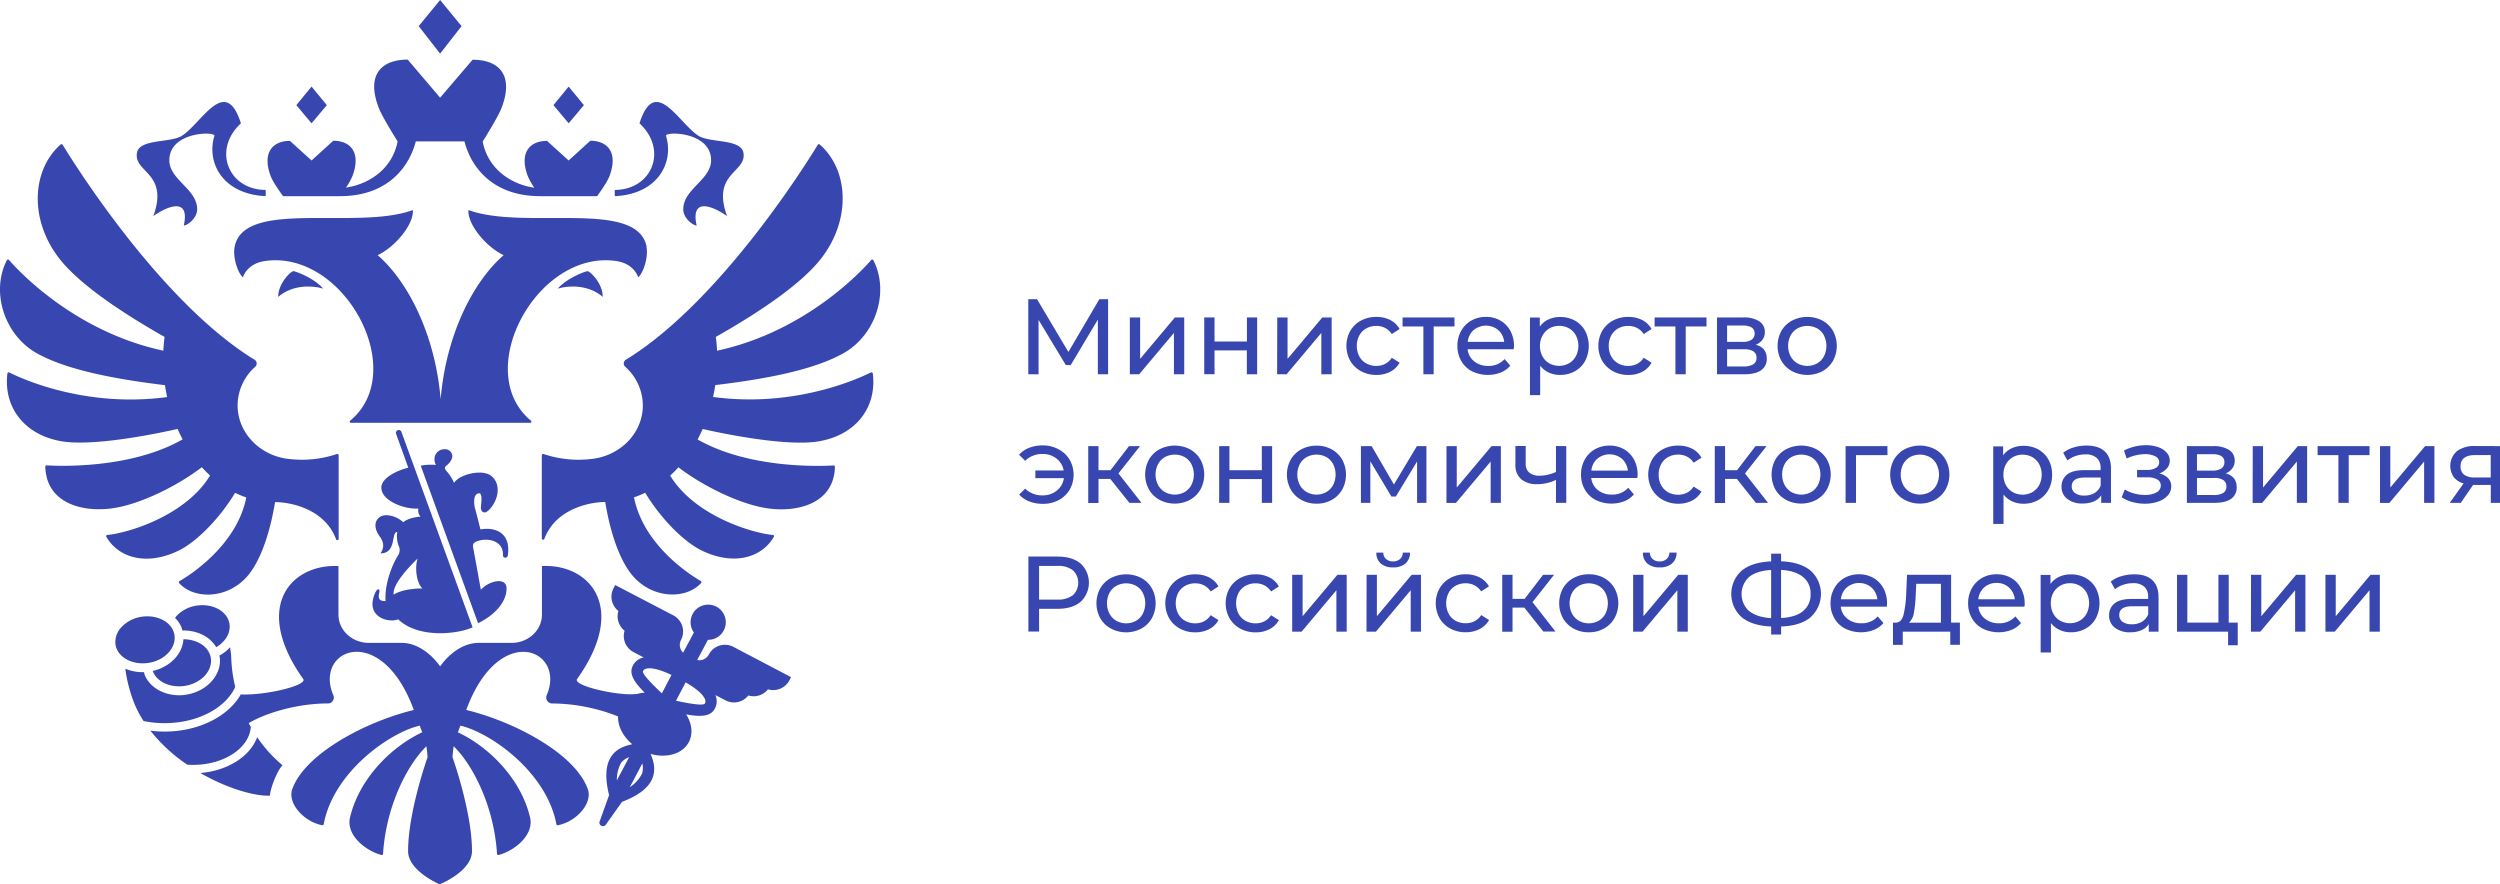 <?xml version="1.0" encoding="UTF-8"?> <svg xmlns="http://www.w3.org/2000/svg" id="Слой_1" data-name="Слой 1" viewBox="0 0 934.66 330.6"><defs><style>.cls-1{fill:#3847b0;}</style></defs><path class="cls-1" d="M65.24,237.53a6.67,6.67,0,0,0-.47-1.71c-1.6-3.82-6.54-6-11.73-5.25a12.88,12.88,0,0,0-7.62,3.89h0a8,8,0,0,0-2.25,6.43v0a6.6,6.6,0,0,0,.47,1.7c1.61,3.83,6.55,6,11.73,5.26C61.46,247,65.9,242.32,65.24,237.53Z"></path><path class="cls-1" d="M78.84,246.14a6.86,6.86,0,0,0-.47-1.72C77,241.08,73,239,68.57,239c-.3,5.47-5,10.36-11.43,11.84,0,.12,0,.24.1.36,1.6,3.82,6.55,6,11.72,5.25C75.07,255.55,79.49,250.92,78.84,246.14Z"></path><path class="cls-1" d="M85.81,233.36a6.67,6.67,0,0,0-.47-1.71c-1.6-3.82-6.54-6-11.73-5.25A12.88,12.88,0,0,0,66,230.29h0c-.21.24-.37.49-.55.74a10.62,10.62,0,0,1,2.4,3.5,10,10,0,0,1,.33,1.19c5.39-.15,10.32,2.27,12.65,6.24C84.19,240,86.27,236.72,85.81,233.36Z"></path><path class="cls-1" d="M225.34,111c-5.14-4.51-12.54-4.41-16.79-3.1,2.78-3.42,9.26-6.22,11.17-6.55,1.45.54,5.62,4.82,5.62,9.65Z"></path><path class="cls-1" d="M241.77,92.34c-3.39-18.1-45.45-6.11-66.63-13.8-.41,5.28,6.52,13.73,13.15,16.86-11.33,9.83-21.5,29.64-23.55,53.83-2.05-24.19-12.22-44-23.54-53.83,6.62-3.13,13.56-11.58,13.15-16.86-21.19,7.69-63.25-4.3-66.64,13.8-.71,3.83,1.13,9.67,3.12,11.35.36-1.22,2.22-5.19,8.08-6.08,29.64-4.48,54.38,41.2,32,59.66a.45.45,0,0,0,.32.8h66.95a.45.45,0,0,0,.32-.8c-22.34-18.46,2.4-64.14,32-59.66,5.87.89,7.72,4.86,8.08,6.07,2-1.67,3.84-7.51,3.12-11.34Z"></path><path class="cls-1" d="M249,50.8c-.53-1.71,16.85-1.75,16.85,9.12,0,7.29-10.4,10.74-10.4,18.31,0,3.52,3.79,6.1,5,6.1-2.68-12.14,8.39-5.79,11.38-3.51-5.94-16.33,7.43-16.23,6.11-23.72-.91-5.23-12.53-3.65-16.74-6.3-7.47-4.7-16.3-23-22.12-4.7,10.85,10.07,4.54,24.9-9.23,24.9a14.43,14.43,0,0,0,.05,2.34C246.25,72.54,252,60.47,249,50.8Z"></path><path class="cls-1" d="M57.32,80.82c3-2.28,14.06-8.63,11.39,3.51,1.16,0,5-2.58,5-6.1,0-7.57-10.4-11-10.4-18.31,0-10.87,17.38-10.83,16.85-9.12-3,9.67,2.73,21.74,19.15,22.54a15.67,15.67,0,0,0,0-2.34c-13.77,0-20.08-14.83-9.24-24.9-5.82-18.28-14.65,0-22.12,4.7-4.2,2.65-15.82,1.07-16.74,6.3-1.31,7.49,12,7.39,6.11,23.72Z"></path><path class="cls-1" d="M104,111c5.15-4.51,12.55-4.41,16.79-3.1-2.77-3.42-9.26-6.22-11.17-6.56-1.45.55-5.62,4.83-5.62,9.66Z"></path><polygon class="cls-1" points="172.56 9.77 164.54 0 156.53 9.77 164.54 20.05 172.56 9.77 172.56 9.77"></polygon><polygon class="cls-1" points="218.3 39.31 212.6 32.37 206.91 39.31 212.6 46.1 218.3 39.31 218.3 39.31"></polygon><polygon class="cls-1" points="122.18 39.31 116.48 32.37 110.79 39.31 116.48 46.1 122.18 39.31 122.18 39.31"></polygon><path class="cls-1" d="M105.86,73.34h21.25c17.87,0,25.91-11,28.34-20.48h18.19c2.43,9.52,10.46,20.48,28.34,20.48h21.25s3.72-5,4.65-7.54c3.36-9-.93-13.18-7.19-13.18L212.6,60l-8.09-7.33c-6.26,0-10.55,4.19-7.19,13.18a26.25,26.25,0,0,0,2.42,4.32c-7.54-1-17.17-6.2-19.28-17.26,0,0,5.58-8.85,7-12.43,5-12.88-1.39-18.15-10.77-18.15L164.54,36.52,152.43,22.28c-9.39,0-15.81,5.27-10.78,18.15,1.4,3.58,7,12.43,7,12.43-2.12,11.06-11.75,16.23-19.29,17.26a24.85,24.85,0,0,0,2.42-4.32c3.36-9-.92-13.18-7.19-13.18L116.48,60l-8.09-7.33c-6.26,0-10.54,4.19-7.19,13.18.94,2.5,4.66,7.54,4.66,7.54Z"></path><path class="cls-1" d="M325.6,139.23c-4.11,2.07-28.17,13.35-59,9.18q.48-2.21.81-4.44c20.52-2.46,37.2-5.94,47.83-11.85,12.11-6.74,17.41-22.84,11.29-34.82a.5.5,0,0,0-.81-.1c-3.35,3.86-24.43,26.78-57.63,33.91-.08-1.72-.24-3.44-.47-5.15,16.13-9.14,31.87-19.68,39.37-29.31,11.33-14.57,10.29-33.15-.5-42.62a.51.51,0,0,0-.76.11c-3.41,5.62-35.34,57.24-70.4,79.52-.43.27-.86.54-1.3.8a1.65,1.65,0,0,0-.25,2.69,19.42,19.42,0,0,1,6.55,14.42c0,9.84-7.58,18-17.61,19.8a41,41,0,0,1-19.52-1.63.48.48,0,0,0-.64.42v31.17a.49.49,0,0,0,.94.15c4.29-11.38,17.15-13.8,22.77-13.8,2,12.16,5.64,22.23,10.34,27.66,7.64,8.81,20.13,8.68,25.54,2.59a.45.45,0,0,0-.12-.68c-3.18-1.83-21.38-13-25-31.31a37.41,37.41,0,0,0,4.18-1.72c5.88,9.72,14.43,18.38,21.31,21.68,11.56,5.55,22.15,2.85,26.84-5.27A.45.45,0,0,0,289,200c-7.15-.57-29.1-6.86-38.45-22.19a43,43,0,0,0,3.09-3.1c9.78,7.45,23.61,14,33.51,15.37,11.58,1.58,24.71-2.12,25-15.59a.48.48,0,0,0-.52-.47c-4.12.25-31.39,1.43-50.81-9.72.67-1.28,1.3-2.59,1.88-3.92,0,0,29.36,6.94,43.27,4.64s21.91-12.58,20.35-25.4a.5.5,0,0,0-.71-.36Z"></path><path class="cls-1" d="M66.39,160.35c.58,1.32,1.22,2.63,1.89,3.91-19.42,11.15-46.67,10-50.81,9.72a.49.49,0,0,0-.53.48c.33,13.47,13.45,17.16,25,15.59,9.9-1.35,23.73-7.93,33.51-15.37,1,1.09,2,2.11,3.09,3.09C69.22,193.1,47.28,199.39,40.12,200a.46.46,0,0,0-.38.68c4.7,8.11,15.28,10.81,26.85,5.27,6.88-3.31,15.43-12,21.3-21.69a37.57,37.57,0,0,0,4.19,1.72c-3.65,18.31-21.84,29.48-25,31.31a.5.5,0,0,0-.22.31.49.49,0,0,0,.1.37c5.42,6.09,17.91,6.22,25.55-2.59,4.7-5.43,8.31-15.5,10.33-27.66,5.63,0,18.48,2.42,22.77,13.8a.5.5,0,0,0,1-.15V170.16a.48.48,0,0,0-.65-.42,40.94,40.94,0,0,1-19.51,1.63c-10-1.77-17.62-10-17.62-19.8a19.41,19.41,0,0,1,6.56-14.42,1.65,1.65,0,0,0-.26-2.69l-1.3-.8c-35-22.27-66.95-73.85-70.39-79.51a.53.53,0,0,0-.78-.12c-10.77,9.48-11.82,28.06-.49,42.62,7.5,9.63,23.24,20.17,39.36,29.31-.22,1.71-.38,3.43-.46,5.14C27.82,124,6.76,101.1,3.38,97.21a.51.51,0,0,0-.83.1c-6.11,12-.81,28.07,11.3,34.81C24.48,138,41.16,141.51,61.67,144c.23,1.48.5,3,.82,4.44-30.8,4.16-54.86-7.09-59-9.18a.5.5,0,0,0-.72.36C1.22,152.41,9.31,162.7,23.13,165s43.26-4.64,43.26-4.64Z"></path><path class="cls-1" d="M178.46,202.33c3.81-1.41,9.79-.27,9.58,5.23,0,1.25,1.7,1.25,1.83,0,1.14-8.23-4.43-10.61-10.25-9.64-.72-2.83-1.32-5.31-2-7.76-.54-2-.74-5.72,1.56-5.72,1.24,0,.74,3.47.63,5-.11,1.31.36,2.1,1.43,2.14.66,0,1.49-.82,2-1.38,3.34-3.77,4.11-9.61.21-12.43-3.27-2.36-11.45-.6-13.7,2.76A15.47,15.47,0,0,0,167,176.2c-.75-.89-1-1.5.1-2.28.49-.38,2-1.86,2-3.39a2.69,2.69,0,0,0-2.93-2.58,3.68,3.68,0,0,0-3.72,3.94,3.89,3.89,0,0,0,.54,1.94,20.13,20.13,0,0,0-5.69.28L178.73,233c6.14-3,10.65-7.83,10.65-13,0-4.39-6.47-2.94-9.61.49-1-5.57-1.91-10.71-2.89-15.83-.27-1.42.45-1.92,1.58-2.35Z"></path><path class="cls-1" d="M150.13,161.61a1.07,1.07,0,1,0-2,.71h0l4.51,12.53c-3.86.92-10.07,3.73-10.07,7.46,0,5,8.78,8.19,13.86,7.81a3.36,3.36,0,0,0,.83,3.06c-1.84,0-5.32.86-6.46,2.09-2.69-2.51-6.91-3.42-8.91-1.9s-2.07,4.15,0,7.09c1.46,2,2,4,.37,6.42,6.12,0,3.86-8,6.26-8a10.07,10.07,0,0,0,.58,5.31,3.57,3.57,0,0,1-.33,3.52c-2,3.15-5.05,10.4-4.63,17-2,0-3-.5-2.32-3.24.26-1-.37-1.75-1.2-.5a10.59,10.59,0,0,0-1.37,4.77c0,5.84,7,7,9.61,5.78,7.68,7.43,22.76,5.45,27.82,3Zm-2.94,60.73h0c-.55-3,3.63-8.36,8.94-13.53-1.13,3.37-.43,9.18,1.79,11.18C154.06,220,149.49,220.72,147.19,222.34Z"></path><path class="cls-1" d="M53.66,269.56a38.58,38.58,0,0,0,7.86.8c12.39,0,22.91-5.7,26.42-13.54a55.56,55.56,0,0,1-1.49-10.92s0-.05,0-.08A28,28,0,0,0,86,242a15.3,15.3,0,0,1-4,3.12c0,.18.12.36.15.55.9,6.57-4.79,12.89-12.68,14.07a16.77,16.77,0,0,1-2.53.19c-5.72,0-10.86-2.9-12.77-7.44a10.21,10.21,0,0,1-.34-1.2c-.16,0-.33,0-.5,0A15.92,15.92,0,0,1,46.85,250a54.05,54.05,0,0,0,3.63,13.62A42,42,0,0,0,53.66,269.56Z"></path><path class="cls-1" d="M96.14,275.6c-2.56,7.14-11,12.57-21.23,13.4,10.11,5.83,20.44,8.74,26.05,8.46-.17-1.72,2.43-9.14,4.67-11.35A50.54,50.54,0,0,1,96.14,275.6Z"></path><path class="cls-1" d="M274.15,241.82A6.82,6.82,0,0,0,265,244.7a4,4,0,0,1-4.34,2.06l4-7.55a6.58,6.58,0,1,0-5.24-2.74L255.39,244a4,4,0,0,1-.78-4.75,6.82,6.82,0,0,0-2.88-9.19L230,218.73l-.63,1.21a6.81,6.81,0,0,0,1.84,8.5,6.81,6.81,0,0,0,2.3,7.36,6.81,6.81,0,0,0,3.34,8l3.83,2c-.12,0-.25,0-.36.06a5.87,5.87,0,0,0-3.72,3c-1.66,3.17.8,6.46,4.43,10.11a13.15,13.15,0,0,0-3,.52v-.05c-6.44.9-24-3-22.27-5.58,19.22-27,4.52-43.14-13.15-42.24V229.8c0,5.83-5.09,10.55-11.36,10.55H179c-8.75,0-14.45,8.8-14.45,8.8s-5.7-8.8-14.45-8.8h-12.2c-6.28,0-11.36-4.72-11.36-10.55V211.64c-17.67-.9-32.39,15.2-13.16,42.24,1.6,2.42-14.46,6.21-23.35,5.73-4.63,8.15-15.66,13.9-28.5,13.9a44,44,0,0,1-5.31-.34A61.27,61.27,0,0,0,70,285.88c.73.05,1.47.08,2.23.08,11.55,0,21-6.31,21.54-14.21-.26-.46-.53-.92-.78-1.4C100.34,266,112.29,263,122.4,263a2.22,2.22,0,0,0,2.16-3.23c-5-11.94,5.71-20.59,16.75-13.55,4.82,3.07,9.71,9.12,13.4,19.21-18.12,4.39-40.86,16.47-45.46,29.66-1.78,5.09,4.08,12,11.18,13.43a.48.48,0,0,0,.37-.06.49.49,0,0,0,.21-.31c3.71-19.69,24.89-34.36,35.91-36.86.55,1.49.37,1,.93,2.48-12,5.68-23.64,17.65-27,31.88-1.52,6.52,5.75,12.4,11.75,14a.48.48,0,0,0,.61-.42c1.14-18,9.09-33.28,16.21-40.23.19,1.36.34,2.72.44,4.09,0,0-7.29,20.31-7.29,35.13,0,6.9,10.24,11.71,11.76,12.38,1.89-.67,12.13-5.48,12.13-12.38,0-14.82-7.29-35.13-7.29-35.13.1-1.37.25-2.73.44-4.09,7.12,6.95,15.07,22.23,16.21,40.23a.48.48,0,0,0,.61.42c6-1.6,13.27-7.48,11.75-14-3.33-14.23-15-26.2-27-31.87l.93-2.49c11,2.5,32.19,17.17,35.91,36.86a.47.47,0,0,0,.57.37c7.1-1.39,13-8.34,11.19-13.43-4.59-13.19-27.35-25.27-45.46-29.66,3.69-10.09,8.58-16.14,13.4-19.21,11-7,21.71,1.61,16.74,13.55a2.23,2.23,0,0,0,2.17,3.23,67.88,67.88,0,0,1,24.44,4.85c-.12,3.6,1.81,7.42,5.22,10.32l.06.09h0c-3,.6-5.79,1.75-7.63,4.28-2.33,3.22-2.65,8.06-1,14.73l-3.57,9.92a1.32,1.32,0,0,0,2.29,1.2l6.11-8.61c6.41-2.44,10.21-5.46,11.52-9.21,1-3,.39-5.89-.84-8.7,6,1.69,12,0,14.31-4.45,1.65-3.15,1.11-7-1-10.33,5,.88,9.06,1,10.71-2.15a5.84,5.84,0,0,0,.34-4.76c0-.11-.12-.22-.16-.33l3.84,2a6.81,6.81,0,0,0,8.5-1.84,6.82,6.82,0,0,0,7.35-2.3,6.82,6.82,0,0,0,8-3.35l.63-1.2Zm-43.53,49.94a13.19,13.19,0,0,1,1.65-6.68,7,7,0,0,1,2.94-2Zm9.45-2.6a13.37,13.37,0,0,1-4.63,5.16l4.71-8.9A7.72,7.72,0,0,1,240.07,289.16Zm7.38-29.94-.61-.58c-2.09-2-7-6.68-6.42-7.77a1.64,1.64,0,0,1,1.1-.85c2.33-.68,6.59.89,9.52,2.32ZM263.52,263c-.57,1.08-7.21-.27-10-.85l-.79-.16,3.6-6.87c2.83,1.59,6.54,4.19,7.31,6.48A1.66,1.66,0,0,1,263.52,263Z"></path><path class="cls-1" d="M410.45,139.93l0-20.45-10.14,17h-1.84L388.28,119.6v20.33h-3.84V111.87h3.28l11.71,19.72L411,111.87h3.28l0,28.06Z"></path><path class="cls-1" d="M422.4,118.68h3.85v15.48l13-15.48h3.49v21.25h-3.85V124.46l-13,15.47H422.4Z"></path><path class="cls-1" d="M450.22,118.68h3.85v9h12.11v-9H470v21.25h-3.85V131H454.07v8.9h-3.85Z"></path><path class="cls-1" d="M477.52,118.68h3.85v15.48l13-15.48h3.49v21.25H494V124.46l-13,15.47h-3.53Z"></path><path class="cls-1" d="M508.81,138.77a10.45,10.45,0,0,1-4-3.87,11.59,11.59,0,0,1,0-11.19,10.33,10.33,0,0,1,4-3.85,12,12,0,0,1,5.8-1.38,11.19,11.19,0,0,1,5.15,1.16,8.33,8.33,0,0,1,3.51,3.37l-2.93,1.89a6.55,6.55,0,0,0-2.49-2.29,7,7,0,0,0-3.28-.76,7.66,7.66,0,0,0-3.75.92,6.61,6.61,0,0,0-2.61,2.63,7.91,7.91,0,0,0-.94,3.91,8,8,0,0,0,.94,3.95,6.58,6.58,0,0,0,2.61,2.62,7.55,7.55,0,0,0,3.75.92,7,7,0,0,0,3.28-.76,6.6,6.6,0,0,0,2.49-2.28l2.93,1.84a8.44,8.44,0,0,1-3.51,3.39,11,11,0,0,1-5.15,1.18A11.88,11.88,0,0,1,508.81,138.77Z"></path><path class="cls-1" d="M543.79,122.05H536v17.88h-3.85V122.05h-7.78v-3.37h19.4Z"></path><path class="cls-1" d="M565.92,130.59H548.68a6.7,6.7,0,0,0,2.47,4.51,8,8,0,0,0,5.23,1.7,7.9,7.9,0,0,0,6.14-2.56l2.12,2.48a9.25,9.25,0,0,1-3.59,2.57,13.55,13.55,0,0,1-10.76-.5,9.83,9.83,0,0,1-4-3.87,11.09,11.09,0,0,1-1.42-5.61,11.32,11.32,0,0,1,1.38-5.58,10,10,0,0,1,3.81-3.87,10.84,10.84,0,0,1,5.47-1.38,10.64,10.64,0,0,1,5.43,1.38,9.85,9.85,0,0,1,3.73,3.87,11.88,11.88,0,0,1,1.34,5.7A9.49,9.49,0,0,1,565.92,130.59Zm-15-7.18a6.87,6.87,0,0,0-2.19,4.41h13.63a6.83,6.83,0,0,0-2.18-4.39,7.19,7.19,0,0,0-9.26,0Z"></path><path class="cls-1" d="M588.77,119.84a9.81,9.81,0,0,1,3.83,3.81,12.32,12.32,0,0,1,0,11.33,9.8,9.8,0,0,1-3.83,3.83,11.14,11.14,0,0,1-5.53,1.36,9.83,9.83,0,0,1-4.19-.88,8.74,8.74,0,0,1-3.23-2.57v11H572v-29h3.68v3.37a8.26,8.26,0,0,1,3.25-2.67,10.26,10.26,0,0,1,4.33-.9A11.24,11.24,0,0,1,588.77,119.84Zm-2.18,16a6.8,6.8,0,0,0,2.56-2.65,8.5,8.5,0,0,0,0-7.81,6.68,6.68,0,0,0-2.56-2.63,7.35,7.35,0,0,0-3.67-.92,7.07,7.07,0,0,0-3.63.94,6.75,6.75,0,0,0-2.56,2.63,7.81,7.81,0,0,0-1,3.89,8,8,0,0,0,.93,3.9,6.6,6.6,0,0,0,2.56,2.65,7.6,7.6,0,0,0,7.32,0Z"></path><path class="cls-1" d="M603,138.77a10.45,10.45,0,0,1-4-3.87,11.59,11.59,0,0,1,0-11.19,10.33,10.33,0,0,1,4-3.85,12,12,0,0,1,5.8-1.38,11.19,11.19,0,0,1,5.15,1.16,8.33,8.33,0,0,1,3.51,3.37l-2.93,1.89a6.55,6.55,0,0,0-2.49-2.29,7,7,0,0,0-3.28-.76,7.66,7.66,0,0,0-3.75.92,6.61,6.61,0,0,0-2.61,2.63,7.91,7.91,0,0,0-.94,3.91,8,8,0,0,0,.94,3.95,6.58,6.58,0,0,0,2.61,2.62,7.55,7.55,0,0,0,3.75.92,7,7,0,0,0,3.28-.76,6.6,6.6,0,0,0,2.49-2.28l2.93,1.84A8.44,8.44,0,0,1,614,139a11,11,0,0,1-5.15,1.18A11.88,11.88,0,0,1,603,138.77Z"></path><path class="cls-1" d="M638,122.05h-7.77v17.88h-3.85V122.05H618.6v-3.37H638Z"></path><path class="cls-1" d="M660.53,134.08a5,5,0,0,1-2.1,4.33c-1.4,1-3.5,1.52-6.28,1.52H641.93V118.68h9.86a10.5,10.5,0,0,1,5.9,1.43,4.58,4.58,0,0,1,2.12,4,4.75,4.75,0,0,1-.9,2.91,5.61,5.61,0,0,1-2.51,1.87C659.16,129.6,660.53,131.32,660.53,134.08Zm-14.83-6.26h5.77a5.78,5.78,0,0,0,3.35-.8A2.66,2.66,0,0,0,656,124.7c0-2-1.49-3-4.49-3H645.7Zm9.78,8.38a2.6,2.6,0,0,0,1.21-2.36,2.83,2.83,0,0,0-1.11-2.45,6,6,0,0,0-3.47-.8H645.7V137h6.17A6.81,6.81,0,0,0,655.48,136.2Z"></path><path class="cls-1" d="M670,138.77a10.14,10.14,0,0,1-4-3.87,11.66,11.66,0,0,1,0-11.19,10,10,0,0,1,4-3.85,12.38,12.38,0,0,1,11.36,0,10.17,10.17,0,0,1,3.93,3.85,11.73,11.73,0,0,1,0,11.19,10.29,10.29,0,0,1-3.93,3.87,12.22,12.22,0,0,1-11.36,0Zm9.36-2.91a6.62,6.62,0,0,0,2.54-2.65,8.75,8.75,0,0,0,0-7.81,6.5,6.5,0,0,0-2.54-2.63,7.78,7.78,0,0,0-7.34,0,6.7,6.7,0,0,0-2.57,2.63,8.58,8.58,0,0,0,0,7.81,6.83,6.83,0,0,0,2.57,2.65,7.63,7.63,0,0,0,7.34,0Z"></path><path class="cls-1" d="M395.8,168a10.41,10.41,0,0,1,4.11,3.89,11.32,11.32,0,0,1,0,11.19,10.48,10.48,0,0,1-4.11,3.89,12.32,12.32,0,0,1-5.87,1.4,14,14,0,0,1-5.07-.88,10.23,10.23,0,0,1-3.83-2.57l2.24-2.24a8.9,8.9,0,0,0,6.5,2.52,8.2,8.2,0,0,0,5.33-1.78,7.23,7.23,0,0,0,2.65-4.67H387.08v-2.85h10.59a7.25,7.25,0,0,0-2.69-4.47,8.13,8.13,0,0,0-5.21-1.7,8.9,8.9,0,0,0-6.5,2.56L381,170a9.9,9.9,0,0,1,3.85-2.61,13.87,13.87,0,0,1,5.05-.88A12.32,12.32,0,0,1,395.8,168Z"></path><path class="cls-1" d="M415.1,179.06h-4.41v9h-3.84V166.79h3.84v9h4.49l6.9-9h4.13L418.15,177l8.62,11h-4.53Z"></path><path class="cls-1" d="M433.51,186.88a10.2,10.2,0,0,1-3.95-3.87,11.66,11.66,0,0,1,0-11.19,10.09,10.09,0,0,1,3.95-3.85,12.38,12.38,0,0,1,11.36,0,10.17,10.17,0,0,1,3.93,3.85,11.73,11.73,0,0,1,0,11.19,10.29,10.29,0,0,1-3.93,3.87,12.22,12.22,0,0,1-11.36,0Zm9.36-2.91a6.62,6.62,0,0,0,2.54-2.65,8.66,8.66,0,0,0,0-7.81,6.5,6.5,0,0,0-2.54-2.63,7.78,7.78,0,0,0-7.34,0,6.61,6.61,0,0,0-2.56,2.63,8.5,8.5,0,0,0,0,7.81,6.73,6.73,0,0,0,2.56,2.65,7.63,7.63,0,0,0,7.34,0Z"></path><path class="cls-1" d="M455.8,166.79h3.84v9h12.11v-9h3.85V188h-3.85v-8.9H459.64V188H455.8Z"></path><path class="cls-1" d="M486.5,186.88a10.18,10.18,0,0,1-3.94-3.87,11.66,11.66,0,0,1,0-11.19A10.06,10.06,0,0,1,486.5,168a11.73,11.73,0,0,1,5.7-1.38,11.55,11.55,0,0,1,5.67,1.38,10.17,10.17,0,0,1,3.93,3.85,11.73,11.73,0,0,1,0,11.19,10.29,10.29,0,0,1-3.93,3.87,11.46,11.46,0,0,1-5.67,1.4A11.63,11.63,0,0,1,486.5,186.88Zm9.37-2.91a6.62,6.62,0,0,0,2.54-2.65,8.75,8.75,0,0,0,0-7.81,6.5,6.5,0,0,0-2.54-2.63,7.78,7.78,0,0,0-7.34,0,6.7,6.7,0,0,0-2.57,2.63,8.58,8.58,0,0,0,0,7.81,6.83,6.83,0,0,0,2.57,2.65,7.63,7.63,0,0,0,7.34,0Z"></path><path class="cls-1" d="M533.29,166.79V188H529.8V172.52l-7.94,13.11h-1.68l-7.86-13.15V188H508.8V166.79h4l8.34,14.35,8.58-14.35Z"></path><path class="cls-1" d="M540.79,166.79h3.84v15.48l13-15.48h3.49V188H557.3V172.56l-13,15.48h-3.52Z"></path><path class="cls-1" d="M585.57,166.79V188h-3.85v-8.58a16.16,16.16,0,0,1-6.86,1.6,9.18,9.18,0,0,1-6.13-1.84,6.84,6.84,0,0,1-2.17-5.53v-6.9h3.85v6.66a4,4,0,0,0,1.38,3.32,6,6,0,0,0,3.87,1.13,15.33,15.33,0,0,0,6.06-1.41v-9.7Z"></path><path class="cls-1" d="M612.14,178.7H594.91a6.69,6.69,0,0,0,2.46,4.51,8.07,8.07,0,0,0,5.23,1.7,7.89,7.89,0,0,0,6.14-2.56l2.12,2.48a9.35,9.35,0,0,1-3.59,2.57,13.55,13.55,0,0,1-10.76-.5,10,10,0,0,1-4-3.87,11.1,11.1,0,0,1-1.42-5.62,11.3,11.3,0,0,1,1.38-5.57,9.91,9.91,0,0,1,3.81-3.87,10.87,10.87,0,0,1,5.47-1.38,10.64,10.64,0,0,1,5.43,1.38,9.72,9.72,0,0,1,3.73,3.87,11.75,11.75,0,0,1,1.34,5.69A9.51,9.51,0,0,1,612.14,178.7Zm-15-7.18a6.77,6.77,0,0,0-2.18,4.41h13.63a6.89,6.89,0,0,0-2.19-4.39,7.19,7.19,0,0,0-9.26,0Z"></path><path class="cls-1" d="M621.66,186.88a10.35,10.35,0,0,1-4-3.87,11.52,11.52,0,0,1,0-11.19,10.23,10.23,0,0,1,4-3.85,12,12,0,0,1,5.8-1.38,11.19,11.19,0,0,1,5.15,1.16,8.33,8.33,0,0,1,3.51,3.37L633.19,173a6.65,6.65,0,0,0-2.48-2.28,7.08,7.08,0,0,0-3.29-.76,7.55,7.55,0,0,0-3.75.92,6.61,6.61,0,0,0-2.61,2.63,8,8,0,0,0-.94,3.9,8.09,8.09,0,0,0,.94,4,6.61,6.61,0,0,0,2.61,2.63,7.66,7.66,0,0,0,3.75.92,7.08,7.08,0,0,0,3.29-.76,6.6,6.6,0,0,0,2.48-2.29l2.93,1.85a8.44,8.44,0,0,1-3.51,3.39,11.07,11.07,0,0,1-5.15,1.18A11.88,11.88,0,0,1,621.66,186.88Z"></path><path class="cls-1" d="M649.35,179.06h-4.41v9h-3.85V166.79h3.85v9h4.49l6.89-9h4.13L652.39,177,661,188h-4.53Z"></path><path class="cls-1" d="M667.75,186.88a10.2,10.2,0,0,1-4-3.87,11.73,11.73,0,0,1,0-11.19,10.09,10.09,0,0,1,4-3.85,12.38,12.38,0,0,1,11.36,0,10.17,10.17,0,0,1,3.93,3.85A11.66,11.66,0,0,1,683,183a10.29,10.29,0,0,1-3.93,3.87,12.22,12.22,0,0,1-11.36,0Zm9.36-2.91a6.71,6.71,0,0,0,2.55-2.65,8.75,8.75,0,0,0,0-7.81,6.59,6.59,0,0,0-2.55-2.63,7.78,7.78,0,0,0-7.34,0,6.68,6.68,0,0,0-2.56,2.63,8.58,8.58,0,0,0,0,7.81,6.8,6.8,0,0,0,2.56,2.65,7.63,7.63,0,0,0,7.34,0Z"></path><path class="cls-1" d="M705.67,170.16H693.89V188H690V166.79h15.63Z"></path><path class="cls-1" d="M712.09,186.88a10.27,10.27,0,0,1-4-3.87,11.73,11.73,0,0,1,0-11.19,10.15,10.15,0,0,1,4-3.85,12.38,12.38,0,0,1,11.36,0,10.17,10.17,0,0,1,3.93,3.85,11.66,11.66,0,0,1,0,11.19,10.29,10.29,0,0,1-3.93,3.87,12.22,12.22,0,0,1-11.36,0Zm9.36-2.91a6.62,6.62,0,0,0,2.54-2.65,8.66,8.66,0,0,0,0-7.81,6.5,6.5,0,0,0-2.54-2.63,7.78,7.78,0,0,0-7.34,0,6.68,6.68,0,0,0-2.56,2.63,8.58,8.58,0,0,0,0,7.81,6.8,6.8,0,0,0,2.56,2.65,7.63,7.63,0,0,0,7.34,0Z"></path><path class="cls-1" d="M762,168a9.81,9.81,0,0,1,3.83,3.81,11.31,11.31,0,0,1,1.38,5.65,11.46,11.46,0,0,1-1.38,5.68,9.8,9.8,0,0,1-3.83,3.83,11.27,11.27,0,0,1-5.53,1.36,10,10,0,0,1-4.19-.88,8.76,8.76,0,0,1-3.23-2.57v11h-3.85v-29h3.69v3.37a8.17,8.17,0,0,1,3.25-2.67,10.26,10.26,0,0,1,4.33-.9A11.27,11.27,0,0,1,762,168Zm-2.19,16a6.76,6.76,0,0,0,2.57-2.65,8.58,8.58,0,0,0,0-7.81,6.64,6.64,0,0,0-2.57-2.63,7.21,7.21,0,0,0-3.66-.92,7.07,7.07,0,0,0-3.63.94,6.84,6.84,0,0,0-2.57,2.63,7.79,7.79,0,0,0-.94,3.88,8.12,8.12,0,0,0,.92,3.91,6.62,6.62,0,0,0,2.57,2.65,7.58,7.58,0,0,0,7.31,0Z"></path><path class="cls-1" d="M786.88,168.76q2.34,2.16,2.34,6.45V188h-3.65v-2.81a6.1,6.1,0,0,1-2.74,2.27,10.51,10.51,0,0,1-4.23.78,8.92,8.92,0,0,1-5.72-1.72,5.53,5.53,0,0,1-2.14-4.53,5.6,5.6,0,0,1,2-4.52c1.37-1.13,3.53-1.7,6.5-1.7h6.09v-.76a4.91,4.91,0,0,0-1.44-3.81,6.1,6.1,0,0,0-4.25-1.32,11.08,11.08,0,0,0-3.69.62,9.57,9.57,0,0,0-3,1.66l-1.6-2.88a11.62,11.62,0,0,1,3.93-2,16.34,16.34,0,0,1,4.85-.7Q784.53,166.59,786.88,168.76Zm-3.83,15.57a5.56,5.56,0,0,0,2.32-2.79v-3h-5.93q-4.89,0-4.89,3.28a3,3,0,0,0,1.24,2.53,5.66,5.66,0,0,0,3.45.92A7.11,7.11,0,0,0,783.05,184.33Z"></path><path class="cls-1" d="M810.59,178.78a4.37,4.37,0,0,1,1.16,3.08,4.94,4.94,0,0,1-1.28,3.35,8.44,8.44,0,0,1-3.55,2.29,15,15,0,0,1-5.07.82,17.58,17.58,0,0,1-4.63-.62,14.08,14.08,0,0,1-4-1.79l1.16-2.92a13,13,0,0,0,3.49,1.5,14.9,14.9,0,0,0,4,.54,8.61,8.61,0,0,0,4.35-.94,2.86,2.86,0,0,0,1.62-2.55,2.53,2.53,0,0,0-1.3-2.28,7,7,0,0,0-3.67-.8h-3.89v-2.77h3.61a6.5,6.5,0,0,0,3.41-.76,2.34,2.34,0,0,0,1.24-2.09,2.47,2.47,0,0,0-1.46-2.24,8.19,8.19,0,0,0-4-.8,16,16,0,0,0-6.7,1.64l-1-3a18,18,0,0,1,8.14-2,13.81,13.81,0,0,1,4.61.72,7.46,7.46,0,0,1,3.21,2.05,4.44,4.44,0,0,1,1.16,3,4.27,4.27,0,0,1-1,2.81A6.38,6.38,0,0,1,807.3,177,6.79,6.79,0,0,1,810.59,178.78Z"></path><path class="cls-1" d="M836.21,182.19a5,5,0,0,1-2.11,4.33Q832,188,827.83,188H817.6V166.79h9.87a10.58,10.58,0,0,1,5.89,1.42,4.57,4.57,0,0,1,2.12,4,4.77,4.77,0,0,1-.9,2.91,5.54,5.54,0,0,1-2.5,1.86C834.83,177.71,836.21,179.43,836.21,182.19Zm-14.84-6.26h5.77a5.85,5.85,0,0,0,3.35-.8,2.68,2.68,0,0,0,1.14-2.33c0-2-1.49-3-4.49-3h-5.77Zm9.78,8.38a2.6,2.6,0,0,0,1.21-2.37,2.81,2.81,0,0,0-1.11-2.44,5.89,5.89,0,0,0-3.46-.8h-6.42v6.37h6.18A6.79,6.79,0,0,0,831.15,184.31Z"></path><path class="cls-1" d="M842.22,166.79h3.85v15.48l13-15.48h3.48V188h-3.84V172.56l-13,15.48h-3.53Z"></path><path class="cls-1" d="M885.88,170.16H878.1V188h-3.85V170.16h-7.78v-3.37h19.41Z"></path><path class="cls-1" d="M889.8,166.79h3.85v15.48l13-15.48h3.49V188h-3.85V172.56l-13,15.48H889.8Z"></path><path class="cls-1" d="M934.66,166.79V188h-3.44V181.3H924.6L920,188h-4.13l5.17-7.26a7,7,0,0,1-3.68-2.38,7.39,7.39,0,0,1,1.2-9.7,11,11,0,0,1,6.85-1.91Zm-13.37,10.72a6.56,6.56,0,0,0,4,1h5.9v-8.38h-5.74c-3.68,0-5.53,1.4-5.53,4.21A3.71,3.71,0,0,0,921.29,177.51Z"></path><path class="cls-1" d="M404,210.69A9.79,9.79,0,0,1,404,225q-3.13,2.61-8.58,2.61h-6.94v8.5h-4V208.08h10.94Q400.83,208.08,404,210.69Zm-2.89,11.85a6.43,6.43,0,0,0,0-9.34,9,9,0,0,0-5.81-1.63h-6.82v12.59h6.82A9,9,0,0,0,401.07,222.54Z"></path><path class="cls-1" d="M415.35,235a10,10,0,0,1-4-3.87,11.64,11.64,0,0,1,0-11.18,10,10,0,0,1,4-3.85,12.38,12.38,0,0,1,11.36,0,10.1,10.1,0,0,1,3.93,3.85,11.71,11.71,0,0,1,0,11.18,10.15,10.15,0,0,1-3.93,3.87,12.15,12.15,0,0,1-11.36,0Zm9.36-2.9a6.62,6.62,0,0,0,2.54-2.65,8.77,8.77,0,0,0,0-7.82,6.48,6.48,0,0,0-2.54-2.62,7.78,7.78,0,0,0-7.34,0,6.68,6.68,0,0,0-2.57,2.62,8.6,8.6,0,0,0,0,7.82,6.83,6.83,0,0,0,2.57,2.65,7.63,7.63,0,0,0,7.34,0Z"></path><path class="cls-1" d="M441.1,235a10.24,10.24,0,0,1-4-3.87,11.57,11.57,0,0,1,0-11.18,10.19,10.19,0,0,1,4-3.85,12,12,0,0,1,5.8-1.38,11.19,11.19,0,0,1,5.15,1.16,8.25,8.25,0,0,1,3.5,3.37l-2.92,1.88a6.6,6.6,0,0,0-2.49-2.28,7,7,0,0,0-3.28-.76,7.55,7.55,0,0,0-3.75.92,6.58,6.58,0,0,0-2.61,2.62,8.69,8.69,0,0,0,0,7.86,6.61,6.61,0,0,0,2.61,2.63,7.66,7.66,0,0,0,3.75.92,7,7,0,0,0,3.28-.76,6.55,6.55,0,0,0,2.49-2.29l2.92,1.85a8.27,8.27,0,0,1-3.5,3.38,11,11,0,0,1-5.15,1.19A11.78,11.78,0,0,1,441.1,235Z"></path><path class="cls-1" d="M463.67,235a10.31,10.31,0,0,1-4-3.87,11.57,11.57,0,0,1,0-11.18,10.26,10.26,0,0,1,4-3.85,12,12,0,0,1,5.8-1.38,11.19,11.19,0,0,1,5.15,1.16,8.33,8.33,0,0,1,3.51,3.37l-2.93,1.88a6.6,6.6,0,0,0-2.49-2.28,7,7,0,0,0-3.28-.76,7.55,7.55,0,0,0-3.75.92,6.58,6.58,0,0,0-2.61,2.62,8.69,8.69,0,0,0,0,7.86,6.61,6.61,0,0,0,2.61,2.63,7.66,7.66,0,0,0,3.75.92,7,7,0,0,0,3.28-.76A6.55,6.55,0,0,0,475.2,230l2.93,1.85a8.35,8.35,0,0,1-3.51,3.38,11,11,0,0,1-5.15,1.19A11.78,11.78,0,0,1,463.67,235Z"></path><path class="cls-1" d="M483.1,214.9H487v15.47l13-15.47h3.48v21.25h-3.85V220.67l-13,15.48H483.1Z"></path><path class="cls-1" d="M510.92,214.9h3.85v15.47l13-15.47h3.48v21.25h-3.84V220.67l-13,15.48h-3.53Zm5.33-4.19a5.22,5.22,0,0,1-1.68-4.11h2.6a3.22,3.22,0,0,0,1,2.38,3.71,3.71,0,0,0,2.63.91,3.78,3.78,0,0,0,2.65-.91,3.2,3.2,0,0,0,1-2.38h2.69a5.22,5.22,0,0,1-1.73,4.11,6.91,6.91,0,0,1-4.61,1.42A6.82,6.82,0,0,1,516.25,210.71Z"></path><path class="cls-1" d="M542.21,235a10.17,10.17,0,0,1-4-3.87,11.57,11.57,0,0,1,0-11.18,10.12,10.12,0,0,1,4-3.85A12,12,0,0,1,548,214.7a11.16,11.16,0,0,1,5.15,1.16,8.33,8.33,0,0,1,3.51,3.37l-2.92,1.88a6.6,6.6,0,0,0-2.49-2.28,7.08,7.08,0,0,0-3.29-.76,7.55,7.55,0,0,0-3.75.92,6.56,6.56,0,0,0-2.6,2.62,8.69,8.69,0,0,0,0,7.86,6.58,6.58,0,0,0,2.6,2.63A7.66,7.66,0,0,0,548,233a7.08,7.08,0,0,0,3.29-.76,6.55,6.55,0,0,0,2.49-2.29l2.92,1.85a8.35,8.35,0,0,1-3.51,3.38,10.93,10.93,0,0,1-5.15,1.19A11.76,11.76,0,0,1,542.21,235Z"></path><path class="cls-1" d="M569.89,227.17h-4.41v9h-3.85V214.9h3.85v9H570l6.9-9H581l-8.06,10.22,8.62,11H577Z"></path><path class="cls-1" d="M588.29,235a10.13,10.13,0,0,1-3.95-3.87,11.71,11.71,0,0,1,0-11.18,10.09,10.09,0,0,1,3.95-3.85A11.69,11.69,0,0,1,594,214.7a11.57,11.57,0,0,1,5.68,1.38,10.1,10.1,0,0,1,3.93,3.85,11.71,11.71,0,0,1,0,11.18,10.15,10.15,0,0,1-3.93,3.87,11.37,11.37,0,0,1-5.68,1.41A11.49,11.49,0,0,1,588.29,235Zm9.36-2.9a6.64,6.64,0,0,0,2.55-2.65,8.77,8.77,0,0,0,0-7.82,6.5,6.5,0,0,0-2.55-2.62,7.76,7.76,0,0,0-7.33,0,6.61,6.61,0,0,0-2.57,2.62,8.6,8.6,0,0,0,0,7.82,6.76,6.76,0,0,0,2.57,2.65,7.61,7.61,0,0,0,7.33,0Z"></path><path class="cls-1" d="M610.58,214.9h3.85v15.47l13-15.47H631v21.25H627.1V220.67l-13,15.48h-3.53Zm5.33-4.19a5.28,5.28,0,0,1-1.68-4.11h2.61a3.15,3.15,0,0,0,1,2.38,3.68,3.68,0,0,0,2.62.91,3.78,3.78,0,0,0,2.65-.91,3.13,3.13,0,0,0,1-2.38h2.69a5.18,5.18,0,0,1-1.73,4.11,6.91,6.91,0,0,1-4.61,1.42A6.84,6.84,0,0,1,615.91,210.71Z"></path><path class="cls-1" d="M676.89,230.81q-3.89,3.18-11,3.41v3h-3.72v-3q-7.09-.27-11-3.45a11.68,11.68,0,0,1,0-17.44q3.92-3.17,11-3.44V207h3.72v2.85q7.07.27,11,3.46a11.72,11.72,0,0,1,0,17.46ZM654,228.47q2.87,2.31,8.16,2.62v-18q-5.38.31-8.2,2.6a8.62,8.62,0,0,0,0,12.81Zm20.08,0a7.83,7.83,0,0,0,2.83-6.44,7.72,7.72,0,0,0-2.87-6.35q-2.87-2.31-8.16-2.62v18Q671.29,230.77,674.1,228.47Z"></path><path class="cls-1" d="M705.43,226.8H688.19a6.74,6.74,0,0,0,2.47,4.52,8.07,8.07,0,0,0,5.23,1.7,7.86,7.86,0,0,0,6.13-2.57l2.13,2.49a9.23,9.23,0,0,1-3.59,2.56,13.44,13.44,0,0,1-10.76-.5,9.83,9.83,0,0,1-4-3.87,11,11,0,0,1-1.43-5.61,11.28,11.28,0,0,1,1.39-5.57,9.85,9.85,0,0,1,3.81-3.87A10.84,10.84,0,0,1,695,214.7a10.64,10.64,0,0,1,5.43,1.38,9.72,9.72,0,0,1,3.73,3.87,11.75,11.75,0,0,1,1.34,5.69A9.25,9.25,0,0,1,705.43,226.8Zm-15-7.17a6.82,6.82,0,0,0-2.19,4.41h13.63a6.83,6.83,0,0,0-2.18-4.39,7.16,7.16,0,0,0-9.26,0Z"></path><path class="cls-1" d="M732.74,232.78v8.3h-3.61v-4.93H711.37v4.93h-3.65v-8.3h1.12c1.36-.08,2.3-1,2.81-2.89a39.29,39.29,0,0,0,1-7.82l.32-7.17h16.48v17.88ZM715.56,229a6.59,6.59,0,0,1-1.83,3.79h11.91V218.27h-9.22l-.2,4.08A47.3,47.3,0,0,1,715.56,229Z"></path><path class="cls-1" d="M756.87,226.8H739.63a6.66,6.66,0,0,0,2.47,4.52,8.06,8.06,0,0,0,5.23,1.7,7.88,7.88,0,0,0,6.13-2.57l2.12,2.49A9.19,9.19,0,0,1,752,235.5a13.46,13.46,0,0,1-10.77-.5,9.83,9.83,0,0,1-4-3.87,11,11,0,0,1-1.42-5.61,11.28,11.28,0,0,1,1.38-5.57,10,10,0,0,1,3.81-3.87,10.88,10.88,0,0,1,5.48-1.38,10.67,10.67,0,0,1,5.43,1.38A9.63,9.63,0,0,1,755.6,220a11.76,11.76,0,0,1,1.35,5.69C757,225.94,756.92,226.33,756.87,226.8Zm-15.06-7.17a6.77,6.77,0,0,0-2.18,4.41h13.63a6.8,6.8,0,0,0-2.19-4.39,6.57,6.57,0,0,0-4.62-1.71A6.69,6.69,0,0,0,741.81,219.63Z"></path><path class="cls-1" d="M779.72,216.06a9.81,9.81,0,0,1,3.83,3.81,12.3,12.3,0,0,1,0,11.32,9.67,9.67,0,0,1-3.83,3.83,11.17,11.17,0,0,1-5.53,1.37,9.8,9.8,0,0,1-4.19-.89,8.63,8.63,0,0,1-3.23-2.56v11h-3.85v-29h3.69v3.37a8.17,8.17,0,0,1,3.25-2.67,10.26,10.26,0,0,1,4.33-.9A11.16,11.16,0,0,1,779.72,216.06Zm-2.19,16a6.76,6.76,0,0,0,2.57-2.65,8.6,8.6,0,0,0,0-7.82,6.61,6.61,0,0,0-2.57-2.62,7.21,7.21,0,0,0-3.66-.92,7.07,7.07,0,0,0-3.63.94,6.88,6.88,0,0,0-2.57,2.62,7.83,7.83,0,0,0-.94,3.89,8.12,8.12,0,0,0,.92,3.91,6.62,6.62,0,0,0,2.57,2.65,7.58,7.58,0,0,0,7.31,0Z"></path><path class="cls-1" d="M804.64,216.86Q807,219,807,223.32v12.83h-3.65v-2.81a6,6,0,0,1-2.74,2.26,10.34,10.34,0,0,1-4.23.79,8.87,8.87,0,0,1-5.72-1.73,5.53,5.53,0,0,1-2.14-4.53,5.59,5.59,0,0,1,2-4.51c1.37-1.13,3.53-1.7,6.5-1.7h6.09v-.76a4.91,4.91,0,0,0-1.44-3.81,6.1,6.1,0,0,0-4.25-1.32,11.08,11.08,0,0,0-3.69.62,9.57,9.57,0,0,0-3,1.66l-1.6-2.88a11.62,11.62,0,0,1,3.93-2,16.34,16.34,0,0,1,4.85-.7Q802.29,214.7,804.64,216.86Zm-3.83,15.58a5.64,5.64,0,0,0,2.32-2.79v-3H797.2q-4.89,0-4.89,3.29a3,3,0,0,0,1.24,2.53,5.72,5.72,0,0,0,3.45.92A7.2,7.2,0,0,0,800.81,232.44Z"></path><path class="cls-1" d="M836.61,232.78v8.46H833v-5.09H813.91V214.9h3.85v17.88h11.63V214.9h3.85v17.88Z"></path><path class="cls-1" d="M841.58,214.9h3.84v15.47l13-15.47h3.49v21.25h-3.85V220.67l-13,15.48h-3.52Z"></path><path class="cls-1" d="M869.4,214.9h3.85v15.47l13-15.47h3.48v21.25h-3.85V220.67l-13,15.48H869.4Z"></path></svg> 